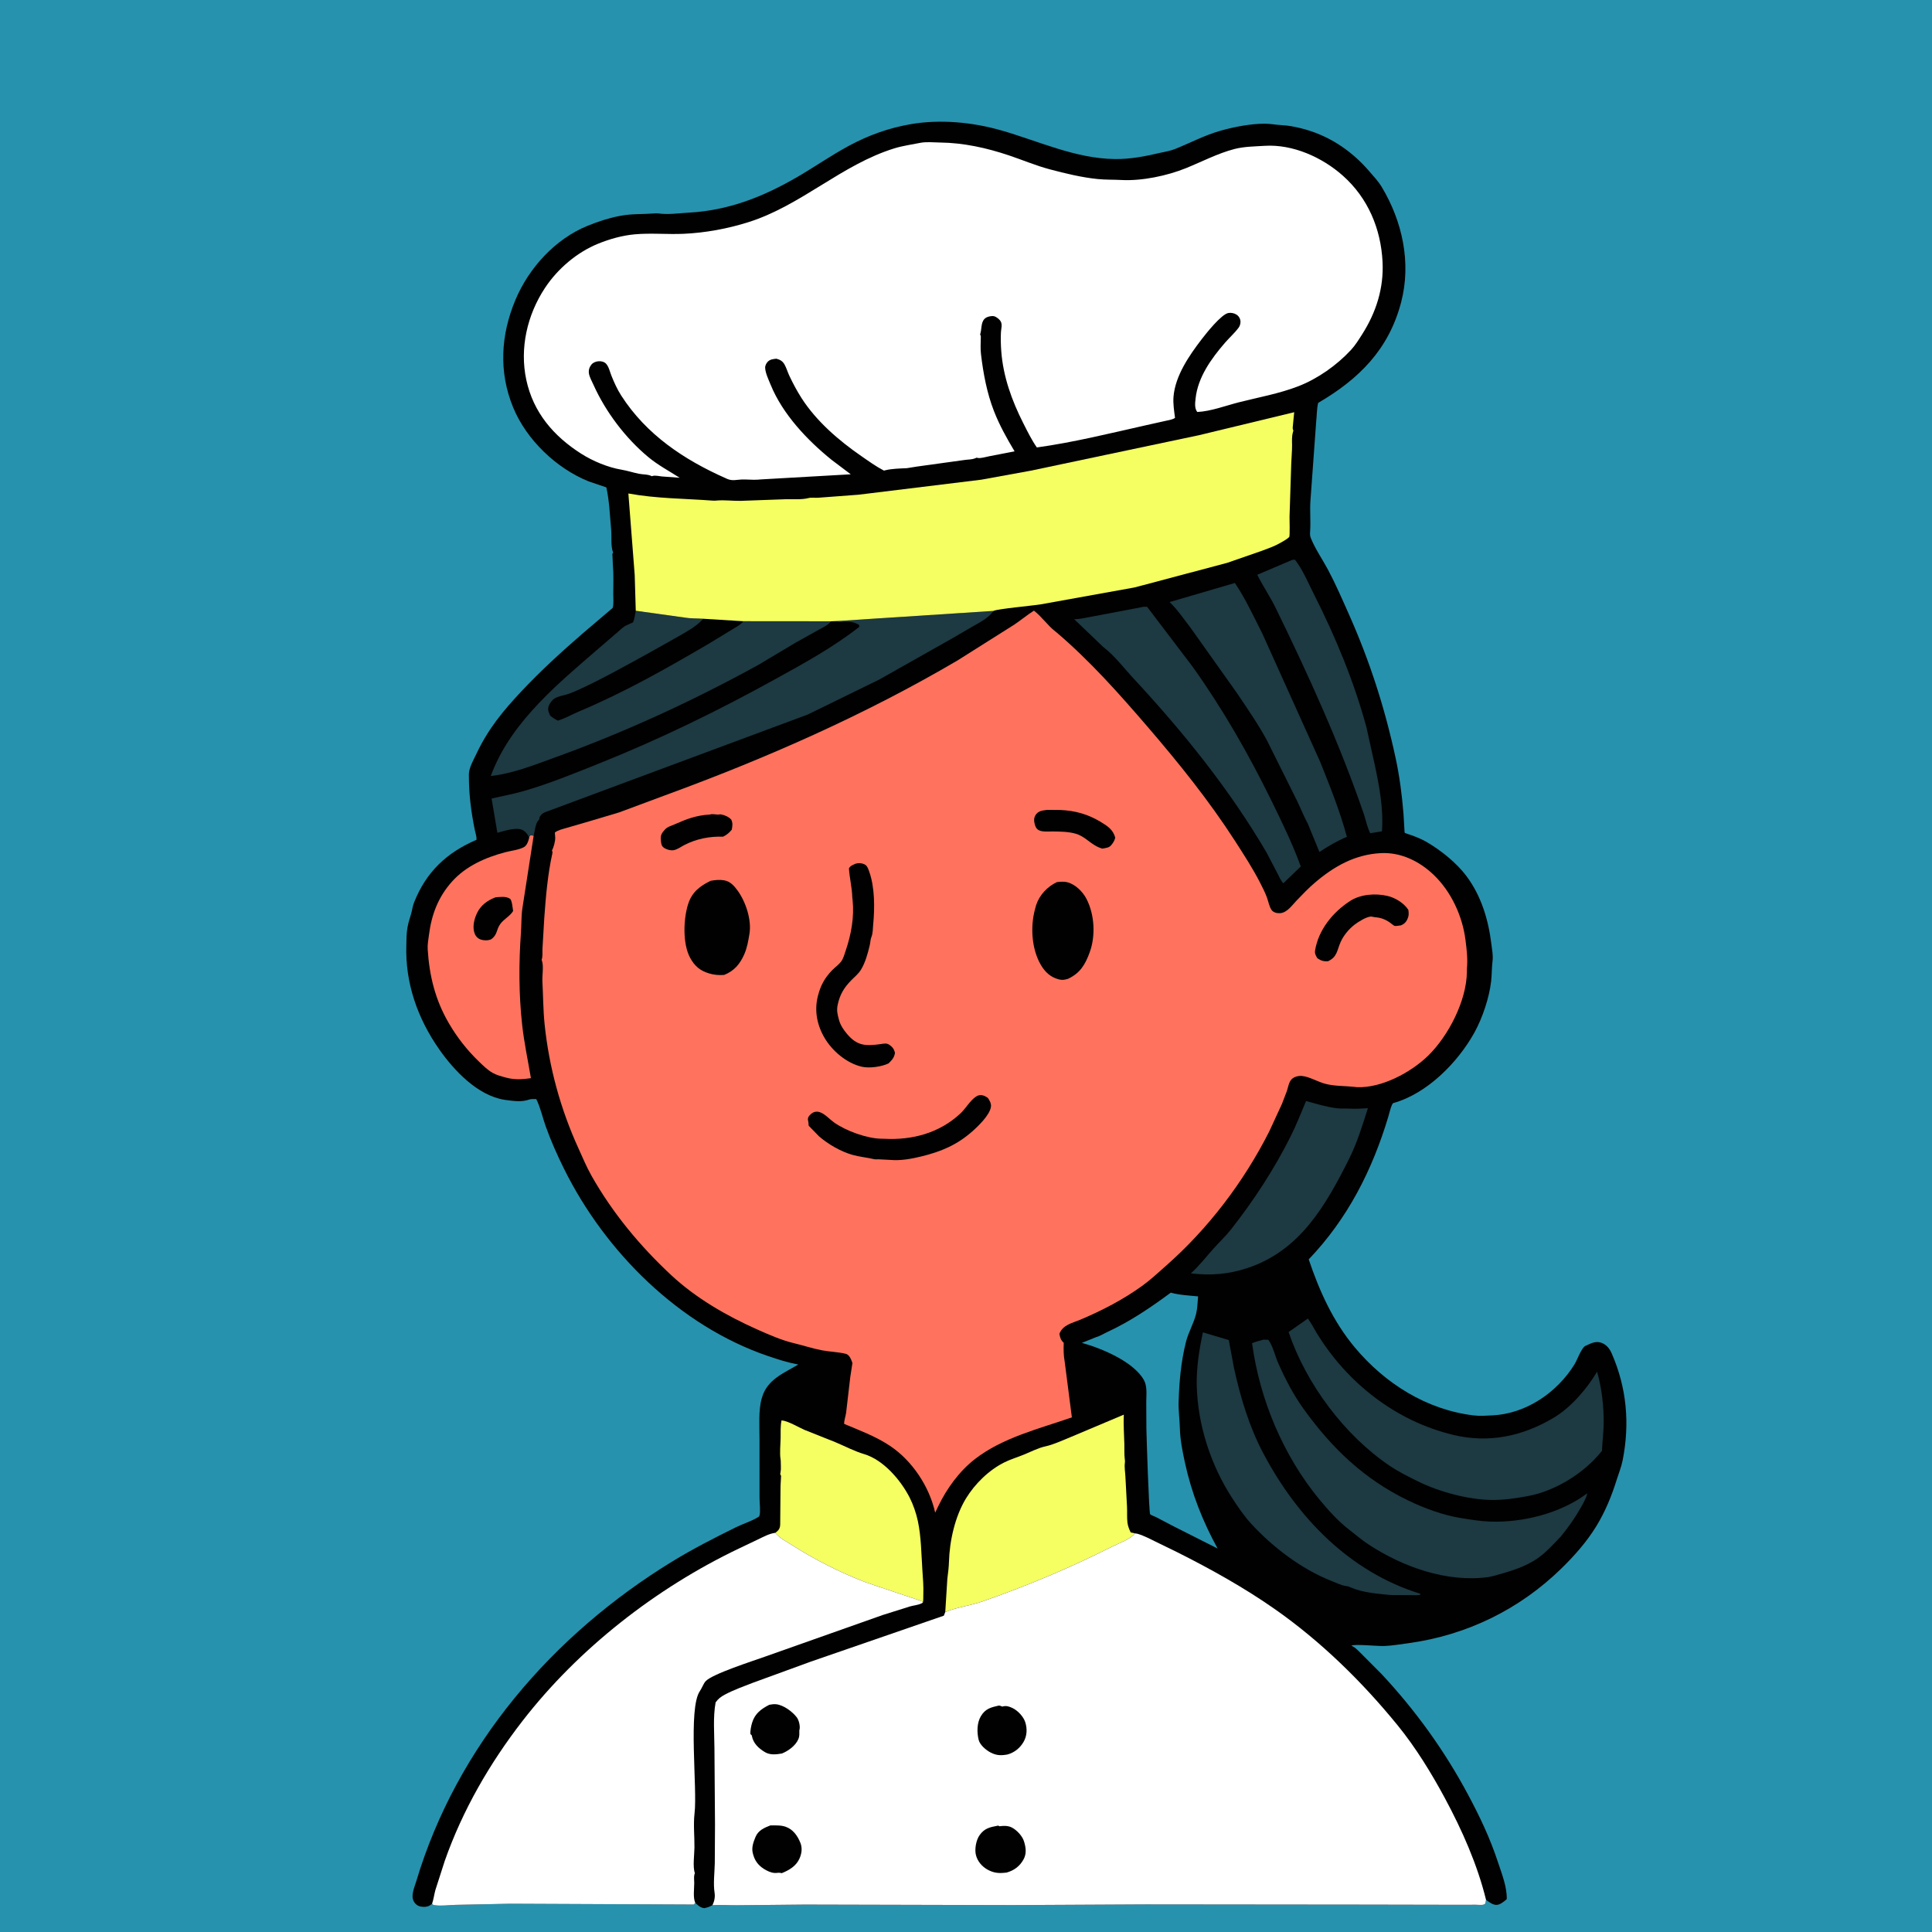 <svg version="1.1" xmlns="http://www.w3.org/2000/svg" style="display: block;" viewBox="0 0 2048 2048" width="1024" height="1024">
<path transform="translate(0,0)" fill="rgb(39,146,173)" d="M -0 -0 L 2048 0 L 2048 2048 L -0 2048 L -0 -0 z"/>
<path transform="translate(0,0)" fill="rgb(1,1,1)" d="M 458.012 2018.06 L 456.734 2019.09 C 453.644 2021.47 449.74 2021.72 446 2021.04 C 442.744 2020.45 440.174 2018.39 438.608 2015.5 C 435.233 2009.27 439.356 2000.6 441.261 1994.23 C 484.256 1850.52 585.897 1732.72 712.906 1655.06 C 734.337 1641.96 757.171 1630.29 779.692 1619.17 C 787.344 1615.39 795.808 1612.84 803.132 1608.55 C 803.832 1608.14 804.809 1607.55 805.062 1606.7 C 806.344 1602.38 805.098 1592.76 805.134 1587.77 L 805.119 1525.42 C 805.107 1512.56 803.86 1494.87 807.419 1482.54 L 807.898 1481 C 813.507 1462.21 830.726 1455.69 846.228 1446.46 C 835.239 1444.42 824.788 1441.11 814.226 1437.51 C 719.974 1405.32 641.477 1327.03 597.791 1238.78 C 590.671 1224.4 583.888 1209.15 578.5 1194.03 C 575.076 1184.43 573.016 1174.33 568.5 1165.1 C 566.16 1165.13 563.092 1164.8 560.891 1165.59 C 553.622 1168.21 545.571 1167.3 538 1166.28 L 534.688 1165.83 C 506.117 1161.19 481.342 1134.85 465.5 1112.22 C 442.676 1079.62 429.454 1042.04 430.732 1002.07 C 430.929 995.904 430.767 989.887 431.852 983.783 L 432.183 982 C 433.2 976.282 435.24 971.446 436.5 965.957 C 437.282 962.552 437.726 959.709 439.04 956.402 C 451.822 924.247 473.472 903.79 505.035 890.268 C 505.527 887.32 503.976 883.039 503.373 880.078 C 499.497 861.074 497.104 842.873 497.054 823.5 L 497.051 820.127 C 497.361 813.36 502.279 804.891 505.152 798.802 C 517.378 772.889 532.99 753.86 552.414 733.157 C 572.918 711.303 594.864 691.25 617.501 671.632 L 649.426 644.462 C 650.751 640.453 650.079 634.327 650.088 630.02 C 650.11 619.72 650.577 608.876 649.653 598.635 L 649.28 589.507 C 649.01 587.111 649.061 587.46 649.963 585.5 C 647.284 580.086 648.482 568.221 647.906 562 C 646.512 546.954 646.03 531.446 642.767 516.66 L 624.069 510.319 C 589.8 496.569 558.13 466.243 544.024 432.042 C 528.421 394.209 530.789 355.073 546.424 317.792 C 560.577 284.043 588.681 253.167 622.991 239.313 C 633.838 234.933 644.61 231.289 656.14 229.073 L 658 228.728 C 669.71 226.476 681.276 227.22 693.042 226.278 C 694.667 226.148 696.075 225.988 697.704 226.22 C 708.418 227.749 719.085 226.015 729.778 225.444 C 772.427 223.166 809.202 208.584 845.734 187.285 C 863.98 176.648 881.327 164.528 899.986 154.5 C 920.842 143.291 942.024 135.683 965.344 131.646 C 996.451 126.26 1030.56 129.476 1060.84 138.083 C 1100.83 149.448 1139.5 168.086 1181.88 168.607 C 1198.05 168.806 1213.87 165.753 1229.5 162.074 C 1234.84 160.818 1240.39 160.052 1245.5 157.997 C 1261.64 151.504 1277.08 143.286 1293.93 138.539 C 1308.22 134.513 1325.68 131.128 1340.5 131.107 C 1346.64 131.099 1352.75 132.392 1358.87 132.681 C 1365.38 132.988 1371.95 134.247 1378.28 135.777 C 1407.51 142.843 1431.96 158.883 1451.48 181.56 C 1456.12 186.951 1461.02 192.096 1464.7 198.228 C 1486.59 234.691 1496.21 278.517 1485.26 320.417 C 1472.22 370.302 1440.76 401.705 1397.33 427.063 C 1395.77 433.156 1395.93 440.735 1395.2 447.096 L 1389.11 531 C 1388.4 541.561 1389.5 552.287 1388.82 562.845 C 1388.66 565.39 1388.44 567.585 1389.4 570.03 C 1393.88 581.502 1401.95 593.038 1407.78 603.983 C 1415.76 618.938 1422.84 635.308 1429.75 650.814 C 1451.89 700.446 1468.03 750.569 1479.44 803.647 C 1483.59 822.898 1486.2 842.992 1487.76 862.596 L 1488.71 878.714 C 1488.75 879.301 1488.86 882.492 1489.02 882.763 C 1489.26 883.152 1495.47 885.077 1496.67 885.518 C 1502.35 887.614 1507.78 889.873 1513 892.961 C 1527.67 901.629 1543.91 914.642 1554.2 928.286 C 1570.2 949.492 1577.79 974.976 1580.96 1001 C 1581.66 1006.77 1582.9 1012.78 1582.17 1018.59 C 1581.27 1025.72 1581.48 1032.89 1580.69 1039.99 C 1578.71 1057.61 1571.44 1079.22 1562.86 1094.69 C 1545.31 1126.32 1512.75 1159.34 1476.97 1169.3 C 1475.09 1169.83 1472.47 1181.06 1471.65 1183.79 C 1454.58 1240.6 1428.5 1291.92 1387.29 1335 C 1398.72 1368.83 1413.19 1400.92 1436.29 1428.5 C 1468.22 1466.62 1512.24 1494.4 1562.09 1500.39 C 1568.73 1501.19 1575.11 1500.69 1581.75 1500.38 C 1617.59 1498.72 1650.52 1476.25 1669.06 1446.24 C 1671.91 1441.62 1676.08 1429.51 1680.29 1426.85 L 1681.76 1426.19 C 1686.75 1423.8 1691.84 1421.35 1697.5 1423.39 C 1703.08 1425.41 1706.29 1429.67 1708.56 1434.87 C 1724.43 1471.24 1727.78 1509.07 1720.08 1548.01 C 1718.71 1554.94 1716.01 1561.45 1713.91 1568.16 C 1708.4 1585.79 1701.76 1602.17 1692.06 1618 C 1681.97 1634.45 1668.94 1649.14 1655.19 1662.59 C 1610.6 1706.19 1554.51 1733.49 1492.74 1741.89 C 1484.37 1743.03 1475.52 1744.53 1467.12 1744.86 C 1461.01 1745.11 1435.44 1742.53 1432.5 1744.48 C 1437.02 1746.38 1440.69 1750.74 1444.17 1754.1 L 1464.39 1774.41 C 1500.51 1813.11 1530.94 1855.27 1555.93 1901.89 C 1568.63 1925.57 1579.56 1948.58 1587.98 1974.21 C 1591.93 1986.24 1597.64 2000.41 1597.21 2013.22 C 1588.18 2021.01 1584.97 2021.27 1575.27 2013.94 L 1574.5 2017.9 C 1573.83 2018.29 1573.25 2018.87 1572.5 2019.07 C 1570.48 2019.59 1566.66 2019.11 1564.44 2019.13 L 1542.04 2019.17 L 1447.4 2018.98 L 1214.5 2018.75 L 1072.83 2019.48 L 853.014 2018.94 L 781.084 2019.65 C 772.564 2019.76 764.054 2018.95 755.552 2019.56 L 755.259 2019.56 C 752.295 2021.26 749.833 2022.05 746.5 2022.76 C 742.146 2022.04 740.221 2020.07 737.05 2017.12 L 735.47 2018.9 L 540.871 2018.04 L 483.097 2019.24 C 476.12 2019.38 467.519 2020.7 460.733 2019.57 C 458.81 2019.25 459.658 2019.59 458.012 2018.06 z"/>
<path transform="translate(0,0)" fill="rgb(29,57,66)" d="M 1369.84 593.5 L 1372.72 593.292 C 1381.16 604.15 1387.07 618.558 1393.27 630.818 C 1415.75 675.232 1435.48 722.855 1448.5 770.989 L 1457.16 810.091 C 1462.1 832.913 1466.73 857.82 1464.92 881.243 L 1452.4 883.235 C 1449.58 877.142 1447.94 870.374 1446.07 863.937 C 1420.33 788.689 1387.07 715.671 1352.18 644.286 C 1346.31 632.277 1338.7 621.263 1332.77 609.287 L 1369.84 593.5 z"/>
<path transform="translate(0,0)" fill="rgb(39,146,173)" d="M 1241.1 1370.26 C 1249.99 1372.82 1260.78 1373.32 1270.02 1374.22 C 1269.49 1380.15 1269.36 1386.73 1267.98 1392.5 C 1265.57 1402.61 1259.77 1412.11 1257.18 1422.44 C 1251.93 1443.37 1250.03 1464.53 1249.39 1486.03 C 1249.11 1495.42 1250.5 1504.95 1250.73 1514.32 C 1251.03 1526.34 1253.52 1538.64 1256.06 1550.37 C 1263.06 1582.71 1274.83 1612.56 1290.72 1641.51 L 1244.28 1618.07 L 1225.1 1608.04 C 1223.75 1607.38 1219.98 1606.05 1219.2 1605.16 C 1217.94 1603.72 1215.37 1523.03 1215.21 1514 L 1215.08 1485.83 C 1215.12 1478.47 1216.3 1469.67 1212.64 1463.02 C 1201.99 1443.73 1168.5 1429.6 1147.94 1423.82 L 1146.77 1423.5 L 1161.57 1417.56 C 1166.14 1416.28 1169.78 1413.82 1174.16 1411.8 C 1198.04 1400.8 1219.99 1385.84 1241.1 1370.26 z"/>
<path transform="translate(0,0)" fill="rgb(29,57,66)" d="M 1384.48 1167.14 C 1395.14 1170.04 1405.79 1173.38 1416.78 1174.76 C 1421.31 1175.33 1425.92 1174.91 1430.47 1175.18 C 1437.04 1175.58 1443.47 1175.15 1450.03 1174.75 C 1444.13 1193.29 1438.63 1211.47 1429.86 1228.95 C 1405.17 1278.12 1377.99 1325.64 1322.64 1344.08 C 1302.28 1350.87 1283.61 1352.3 1262.4 1349.83 C 1271.08 1341.93 1278.42 1332.47 1286.22 1323.72 C 1292.31 1316.9 1299.21 1310.49 1304.85 1303.32 C 1328.97 1272.68 1350.79 1239.29 1368.23 1204.38 C 1374.29 1192.24 1379.23 1179.64 1384.48 1167.14 z"/>
<path transform="translate(0,0)" fill="rgb(29,57,66)" d="M 1309.03 617.979 C 1320.57 635.042 1328.92 653.6 1338.24 671.853 L 1399.53 807.769 C 1409.9 833.744 1420.5 860.029 1427.76 887.063 C 1417.64 891.331 1407.78 897.047 1398.64 903.139 L 1386.4 873.271 C 1382.18 865.492 1378.82 856.996 1374.97 849 L 1343.1 785 C 1333.81 767.74 1322.37 751.365 1311.5 735.077 L 1261.8 665.114 C 1254.42 655.659 1248.58 646.683 1239.86 638.221 L 1309.03 617.979 z"/>
<path transform="translate(0,0)" fill="rgb(29,57,66)" d="M 1275.12 1412.34 L 1302.58 1420.55 L 1308.01 1449.83 C 1314.85 1481.12 1324.18 1512.28 1339.2 1540.68 C 1375.1 1608.55 1430.6 1666.31 1505.5 1689.42 L 1505.67 1690.5 L 1502.25 1690.94 L 1473.95 1690.79 C 1459.99 1689.37 1444.86 1688.36 1431.79 1682.75 C 1430.39 1682.14 1429.26 1681.52 1427.71 1681.37 L 1426.5 1681.27 C 1421.42 1680.36 1415.87 1677.64 1411.02 1675.73 C 1379.57 1663.3 1348.89 1639.89 1326.13 1615.02 C 1318.66 1606.84 1312.16 1597.27 1306.13 1587.98 C 1283.46 1553.04 1269.49 1510.25 1268.61 1468.5 C 1268.21 1449.41 1271.19 1430.95 1275.12 1412.34 z"/>
<path transform="translate(0,0)" fill="rgb(29,57,66)" d="M 1212.2 643.25 L 1215.96 643.205 L 1264.25 706.775 C 1296.49 751.982 1323.6 799.414 1348.01 849.203 C 1359.23 872.075 1370.16 894.54 1378.88 918.516 L 1360.41 936.28 C 1357.57 933.409 1355.86 929.152 1354.01 925.556 L 1342.56 903.626 C 1303.11 836.327 1253.98 775.555 1200.95 718.494 C 1191.52 708.337 1181.55 695.184 1170.64 686.772 C 1169.35 685.78 1168.53 685.091 1167.41 683.849 L 1138.72 656.411 C 1145.9 656.266 1151.41 654.62 1158.32 653.478 L 1212.2 643.25 z"/>
<path transform="translate(0,0)" fill="rgb(245,255,97)" d="M 821.805 1624.88 L 823.343 1623.72 C 825.856 1621.69 826.921 1619.52 827.044 1616.28 L 827.398 1575.12 L 827.976 1564.5 C 827.001 1562.52 826.92 1563.05 827.408 1560.69 C 828.159 1557.04 827.546 1551.96 827.601 1548.16 L 827.367 1546.52 C 826.436 1539.65 827.366 1531.36 827.494 1524.31 C 827.613 1517.74 827.168 1512.26 828.452 1505.67 C 835.267 1506.13 846.331 1512.96 852.957 1515.8 L 885.403 1528.72 C 895.309 1532.89 905.763 1538.38 916.014 1541.42 C 936.468 1547.51 954.745 1568.91 964.168 1587.3 C 967.997 1594.77 971.097 1603.78 972.884 1612 C 976.542 1628.82 976.64 1647.57 977.789 1664.71 C 978.371 1673.39 979.129 1681.87 978.757 1690.57 C 978.648 1693.13 978.922 1696.53 978.208 1698.96 C 977.888 1698.45 977.673 1697.86 977.248 1697.44 C 976.714 1696.91 922.771 1679.25 917 1677.03 C 890.19 1666.74 864.085 1653.46 839.843 1638.07 C 833.677 1634.16 826.473 1630.57 821.805 1624.88 z"/>
<path transform="translate(0,0)" fill="rgb(255,115,94)" d="M 560.935 888.16 C 561.045 886.433 561.403 886.466 562.5 885.223 L 565.696 885.904 L 553.707 963.091 C 552.51 971.383 552.838 980.115 552.233 988.478 C 549.881 1021.02 549.917 1054.02 553.516 1086.5 C 555.594 1105.26 559.667 1124.25 562.795 1142.9 C 553.619 1144.31 545.042 1144.72 536 1142.2 C 531.341 1140.9 526.483 1139.7 522.246 1137.3 C 516.734 1134.18 512.031 1129.47 507.509 1125.1 C 494.973 1113 484.573 1099.69 475.788 1084.64 C 461.355 1059.9 455.088 1034.27 453.369 1006.1 C 453.077 1001.31 454.092 995.989 454.691 991.229 C 457.419 969.575 464.49 950.836 479.218 934.438 C 493.934 918.052 514.524 908.991 535.563 903.41 C 541.665 901.792 549.608 901.032 555.11 898.153 C 558.696 896.277 560.031 891.759 560.935 888.16 z"/>
<path transform="translate(0,0)" fill="rgb(1,1,1)" d="M 525.152 951.233 C 530.073 950.806 536.242 949.839 540.594 952.704 C 542.787 954.147 543.483 963.042 543.929 965.736 C 540.416 971.423 534.096 974.223 530.27 979.553 C 525.933 985.595 527.443 991.082 520.5 995.774 C 517.175 997.156 513.01 997.092 509.583 995.965 C 506.926 995.091 504.658 993.012 503.515 990.458 C 500.366 983.423 502.474 974.687 505.597 968.052 C 509.618 959.508 516.639 954.546 525.152 951.233 z"/>
<path transform="translate(0,0)" fill="rgb(29,57,66)" d="M 1339.3 1420.09 L 1344.5 1420.25 C 1349.51 1427.12 1351.34 1436.72 1354.77 1444.52 C 1362.01 1461.01 1370.99 1478.32 1381.5 1492.99 C 1411.37 1534.73 1445.75 1567.81 1492.28 1590.35 C 1510 1598.93 1529.82 1606.24 1549.34 1609.33 C 1559.28 1610.9 1569.67 1612.63 1579.71 1612.97 C 1614.25 1614.13 1653.65 1604.28 1681.69 1583.61 L 1682.58 1582.94 C 1681.54 1587.98 1678.38 1593.38 1675.88 1597.85 C 1669.84 1608.63 1662.57 1618.92 1654.76 1628.49 C 1647.26 1636.37 1639.26 1645.29 1630.39 1651.57 C 1616.56 1661.35 1600.19 1665.81 1584.11 1670.35 L 1577.5 1671.83 C 1533.55 1677.61 1487.57 1661.21 1451.01 1637.4 C 1443.7 1632.63 1437.26 1626.98 1430.36 1621.7 C 1418.69 1612.76 1407.74 1600.57 1398.43 1589.26 C 1360.19 1542.8 1335.28 1483.36 1327.25 1423.84 C 1331.07 1422.19 1335.3 1421.25 1339.3 1420.09 z"/>
<path transform="translate(0,0)" fill="rgb(29,57,66)" d="M 1386.39 1397.72 C 1389.81 1402.28 1392.54 1407.75 1395.52 1412.65 C 1427.94 1465.97 1479.63 1506.44 1540.55 1521.06 C 1578.36 1530.13 1614.03 1522.47 1647 1502.86 C 1665.18 1492.05 1682.28 1472.12 1692.98 1454.09 C 1697.91 1471.1 1700.19 1491.09 1699.98 1508.79 C 1699.87 1518.51 1698.53 1528.2 1698.15 1537.92 C 1679.88 1561.24 1648.82 1580.55 1619.58 1585.92 C 1606.97 1588.23 1594.22 1590.17 1581.37 1590.03 C 1556.54 1589.76 1525.75 1581.48 1503.28 1570.42 C 1493.3 1565.5 1482.58 1560.18 1473.35 1553.96 C 1425.15 1521.46 1384.56 1466.93 1365.96 1412.03 L 1386.39 1397.72 z"/>
<path transform="translate(0,0)" fill="rgb(29,57,66)" d="M 887.234 658.349 L 1053.28 647.567 C 1047.42 655.509 1038.65 659.697 1030.33 664.5 L 1009 676.932 L 932.164 720.29 L 856.353 757.394 L 578.735 860.631 L 577.495 861.098 C 574.598 862.256 573.415 863.907 571.801 866.5 C 571.744 868.662 572.127 868.184 570.549 869.84 C 567.588 872.948 566.809 881.69 565.696 885.904 L 562.5 885.223 C 561.403 886.466 561.045 886.433 560.935 888.16 C 560.128 885.17 556.758 881.177 553.915 879.844 C 546.803 876.511 534.575 880.921 527.231 882.787 L 521.103 846.506 C 532.458 843.809 543.995 841.791 555.213 838.534 C 582.369 830.648 608.43 819.989 634.636 809.497 C 698.945 783.752 760.53 753.755 821.169 720.276 C 852.065 703.219 883.028 686.353 910.871 664.5 L 910.642 662.5 C 905.259 659.082 900.991 659.011 894.667 659.114 C 892.997 659.141 890.524 659.593 889 659.192 L 887.234 658.349 z"/>
<path transform="translate(0,0)" fill="rgb(29,57,66)" d="M 673.942 647.413 L 725.692 654.64 C 731.873 655.736 739.04 655.419 745.406 655.895 L 787.913 658.492 L 881.107 658.575 C 877.36 662.921 872.731 664.871 867.866 667.611 L 843.286 681.305 L 803.984 704.751 C 734.564 742.994 661.771 776.432 587.235 803.336 C 565.184 811.296 543.705 819.961 520.233 822.622 L 522.328 817.229 C 543.992 763.47 592.629 723.705 635.385 686.701 L 654.964 669.853 C 658.185 667.069 660.812 664.187 664.845 662.512 L 671.046 659.726 C 672.67 655.997 673.103 651.41 673.942 647.413 z"/>
<path transform="translate(0,0)" fill="rgb(1,1,1)" d="M 745.406 655.895 L 787.913 658.492 C 785.204 662.41 780.076 664.786 776.06 667.314 L 751.491 682.283 C 706.717 708.485 662.047 733.875 614.146 754.009 C 606.474 757.233 599.372 761.408 591.381 763.894 C 588.305 762.439 585.946 760.837 583.302 758.703 C 582.099 756.263 580.912 753.813 581.085 751 C 581.314 747.261 584.813 742.341 587.92 740.38 C 591.579 738.071 596.873 737.351 601 736.066 C 606.01 734.505 610.923 732.272 615.684 730.075 C 639.589 719.044 662.046 706.316 685.091 693.723 L 720.759 673.699 C 729.361 668.636 738.005 664.14 744.78 656.607 L 745.406 655.895 z"/>
<path transform="translate(0,0)" fill="rgb(245,255,97)" d="M 1002.02 1708.84 L 1004.23 1673.5 C 1004.96 1668.02 1005.78 1661.29 1005.93 1655.87 C 1006.53 1633.55 1012.32 1607.48 1024.03 1588.32 C 1033.57 1572.71 1048.53 1558.08 1065.12 1549.95 C 1071.52 1546.81 1078.83 1544.64 1085.46 1541.91 C 1092.3 1539.09 1100.76 1534.82 1107.91 1533.28 C 1117.1 1531.3 1126.4 1526.73 1135.14 1523.27 L 1191.27 1499.59 C 1190.82 1510.16 1191.55 1520.48 1191.87 1531 C 1192.03 1536.24 1191.64 1541.45 1192.3 1546.67 C 1192.5 1548.21 1192.65 1549.14 1192.42 1550.7 C 1191.74 1555.36 1192.8 1560.74 1193 1565.5 L 1194.67 1597 C 1194.98 1602.68 1194.47 1608.54 1195.17 1614.18 C 1195.61 1617.78 1197.03 1621.19 1198.58 1624.43 L 1203.14 1625.43 C 1197.43 1632.15 1186.51 1635.66 1178.71 1639.59 C 1134.43 1661.92 1088.42 1681.24 1041.58 1697.55 C 1028.79 1702 1014.25 1703.74 1002.02 1708.84 z"/>
<path transform="translate(0,0)" fill="rgb(255,255,255)" d="M 458.012 2018.06 C 459.626 2013.44 460.212 2008.32 461.509 2003.57 L 471.47 1972.59 C 490.338 1918.9 519.029 1869.27 553.806 1824.36 C 613.283 1747.56 695.289 1683.57 782.854 1641.7 L 804.102 1631.57 C 809.768 1628.86 815.505 1625.68 821.805 1624.88 C 826.473 1630.57 833.677 1634.16 839.843 1638.07 C 864.085 1653.46 890.19 1666.74 917 1677.03 C 922.771 1679.25 976.714 1696.91 977.248 1697.44 C 977.673 1697.86 977.888 1698.45 978.208 1698.96 L 976.698 1699.72 C 973.075 1701.48 968.397 1701.79 964.461 1702.93 L 935.718 1711.98 L 810.65 1756.21 C 798.617 1760.58 754.431 1774.61 747.843 1782.33 C 745.613 1784.94 743.994 1789.58 741.919 1792.59 C 729.169 1811.07 739.417 1895.31 736.243 1922.27 C 734.871 1933.92 736.271 1946.65 736.147 1958.4 C 736.07 1965.69 734.163 1979.18 736.6 1985.61 L 736.171 1986.74 C 735.359 1989.56 735.917 1993.05 735.917 1996 C 735.918 2002.15 734.482 2011.75 737.05 2017.12 L 735.47 2018.9 L 540.871 2018.04 L 483.097 2019.24 C 476.12 2019.38 467.519 2020.7 460.733 2019.57 C 458.81 2019.25 459.658 2019.59 458.012 2018.06 z"/>
<path transform="translate(0,0)" fill="rgb(245,255,97)" d="M 673.942 647.413 L 672.818 609.5 L 666.098 523.109 C 696.173 528.601 725.358 528.416 755.656 530.698 C 757.288 530.821 758.625 530.687 760.236 530.558 C 768.303 529.908 776.688 531.049 784.836 530.938 L 832.924 529.203 C 840.517 529.005 849.813 529.859 857.075 527.966 C 860.136 527.168 864.071 527.885 867.357 527.622 L 910.019 524.418 L 1040.18 508.5 L 1092.76 498.927 L 1271.06 461.314 L 1371.91 436.957 L 1370.42 452.157 C 1370.22 454.035 1370.3 454.804 1371.04 456.5 L 1370.58 458.062 C 1369.22 463.078 1369.61 467.034 1369.64 472 C 1369.68 478.395 1368.96 485.169 1368.77 491.616 L 1366.96 547.716 C 1366.93 549.937 1367.47 568.177 1366.66 569.138 C 1364.76 571.416 1358.99 574.483 1356.31 576.007 C 1350.43 579.345 1343.57 581.593 1337.25 584.009 L 1300.82 596.656 L 1202.73 622.708 L 1103.19 640.639 C 1096.03 641.894 1056.19 645.558 1053.28 647.567 L 887.234 658.349 L 881.107 658.575 L 787.913 658.492 L 745.406 655.895 C 739.04 655.419 731.873 655.736 725.692 654.64 L 673.942 647.413 z"/>
<path transform="translate(0,0)" fill="rgb(255,255,255)" d="M 976.395 151.256 C 982.598 150.208 990.115 151.008 996.452 151.08 C 1021.46 151.366 1046.03 156.814 1069.63 164.757 C 1084.07 169.617 1098.1 175.582 1112.84 179.497 C 1129.34 183.88 1146.54 188.068 1163.56 189.795 C 1172.03 190.655 1180.44 190.362 1188.9 190.808 C 1210.59 191.949 1237.2 186.353 1257.32 178.196 C 1274.1 171.387 1291.01 162.514 1308.56 157.967 C 1318.84 155.303 1329.94 155.253 1340.48 154.585 C 1370.36 152.689 1401.58 166.724 1423.55 186.287 C 1450.13 209.956 1463.79 242.445 1465.56 277.561 C 1466.97 305.488 1458.75 331.206 1443.86 354.515 C 1440.26 360.144 1436.63 366.061 1432.07 370.975 C 1417.01 387.212 1396.8 401.521 1376.12 409.5 C 1355.87 417.312 1334.33 421.112 1313.36 426.43 C 1299.56 429.93 1283.31 436.121 1269.16 436.713 C 1266.08 432.79 1266.86 427.196 1267.36 422.5 C 1269.75 399.893 1283.98 380.207 1298.4 363.5 C 1303.08 358.074 1308.81 353.025 1313.04 347.284 C 1314.32 345.549 1315.01 343.148 1314.97 341 C 1314.92 338.089 1313.32 335.203 1310.9 333.598 C 1308.44 331.968 1305.1 331.301 1302.21 331.766 C 1294.73 332.969 1278.43 353.599 1273.83 359.597 C 1260.69 376.721 1245.77 398.305 1243.97 420.525 C 1243.37 427.967 1244.61 435.562 1245.57 442.925 C 1243.36 444.671 1239.66 445.159 1236.9 445.83 L 1214.38 450.858 C 1176.24 459.425 1137.86 468.971 1099.11 474.313 C 1093.45 466.175 1089.19 457.43 1084.72 448.613 C 1072.52 424.519 1063.35 399.125 1061.36 372 C 1060.9 365.67 1060.68 358.346 1061.05 352 C 1061.25 348.475 1062.64 344.383 1060.94 341 C 1059.74 338.618 1056.3 335.795 1053.61 335.193 C 1051.35 334.689 1047.4 335.49 1045.43 336.647 C 1039.67 340.024 1040.84 347.41 1039.4 353 L 1039 354.5 C 1039.83 356.633 1039.74 355.769 1039.69 357.931 C 1039.55 363.613 1039.22 369.858 1039.89 375.5 C 1042.31 395.862 1046.15 416.561 1053.64 435.775 C 1059.51 450.862 1067.23 464.593 1075.5 478.45 L 1048.71 483.628 C 1045.25 484.251 1039.85 486.066 1036.44 485.436 C 1034.7 485.116 1036.23 484.774 1033.81 485.752 C 1029.85 487.351 1026.17 486.978 1022.04 487.651 L 972.25 494.54 L 961.255 496.29 C 954.053 496.625 945.692 496.776 938.699 498.444 L 937.034 498.866 C 928.537 494.457 920.776 488.828 912.916 483.392 C 889.282 467.047 865.547 446.668 849.837 422.261 C 844.989 414.729 840.482 406.286 836.677 398.188 C 834.9 394.407 833.688 390.087 831.686 386.48 C 829.648 382.808 826.918 381.258 823 380.235 C 819.792 380.616 816.685 380.814 814.201 383.1 C 812.407 384.752 810.962 387.523 811.09 390 C 811.377 395.588 814.869 402.855 816.976 408 C 829.754 439.194 855.701 466.581 881.575 487.49 L 901.835 502.775 L 807 508.173 C 804.134 508.491 801.681 508.58 798.794 508.571 C 794.559 508.557 790.22 508.111 786 508.301 C 780.555 508.547 776.359 509.962 771.035 507.734 L 769.5 507.043 C 725.131 487.392 685.114 460.76 658.453 419.189 C 654.277 412.678 650.981 405.36 648.112 398.185 C 646.472 394.083 645.474 388.912 642.5 385.596 C 640.621 383.5 637.201 382.689 634.5 382.923 C 631.704 383.165 628.742 384.242 626.941 386.464 C 624.757 389.161 623.768 392.358 624.274 395.81 C 624.835 399.631 627.568 404.473 629.154 408 C 642.034 436.647 663.137 464.56 687.381 484.648 C 697.594 493.11 709.317 499.303 720.439 506.436 L 701.586 505.055 C 698.598 504.778 694.88 503.767 691.969 504.473 L 691 504.807 C 686.817 502.614 681.787 503.127 677.19 502.198 C 671.057 500.959 665.037 498.934 658.872 497.9 C 644.392 495.471 628.367 488.769 616.04 480.916 C 586.838 462.313 565.298 437.23 557.893 402.643 C 550.72 369.14 558.818 333.894 577.585 305.386 C 590.979 285.041 611.464 267.481 634.12 258.301 C 646.399 253.326 659.776 249.561 672.995 248.382 C 689.984 246.866 707.351 248.588 724.407 247.857 C 747.419 246.872 771.438 242.431 793.404 235.482 C 849.572 217.711 892.063 174.584 948 157.278 C 957.029 154.485 967.09 153.147 976.395 151.256 z"/>
<path transform="translate(0,0)" fill="rgb(255,255,255)" d="M 1203.14 1625.43 C 1207.78 1625.9 1212.29 1628.25 1216.53 1630.08 L 1248 1645.46 C 1283.27 1663.14 1319.14 1683.14 1351.45 1705.78 C 1400.34 1740.04 1443.98 1782.76 1481.59 1828.96 C 1500.7 1852.44 1517.26 1879.4 1531.57 1905.99 C 1549.9 1940.07 1565.99 1976.23 1575.27 2013.94 L 1574.5 2017.9 C 1573.83 2018.29 1573.25 2018.87 1572.5 2019.07 C 1570.48 2019.59 1566.66 2019.11 1564.44 2019.13 L 1542.04 2019.17 L 1447.4 2018.98 L 1214.5 2018.75 L 1072.83 2019.48 L 853.014 2018.94 L 781.084 2019.65 C 772.564 2019.76 764.054 2018.95 755.552 2019.56 L 755.259 2019.56 C 757.299 2015.28 758.207 2010.94 757.461 2006.2 C 755.971 1996.75 757.504 1984.74 757.703 1975 L 757.934 1934 L 757.34 1853.42 C 757.234 1837.46 755.724 1820.32 758.576 1804.63 C 761.488 1800.57 764.141 1798.63 768.547 1796.28 C 777.95 1791.27 787.956 1787.77 797.853 1783.89 L 859.662 1761.33 L 1000.5 1712.69 L 1002.02 1708.84 C 1014.25 1703.74 1028.79 1702 1041.58 1697.55 C 1088.42 1681.24 1134.43 1661.92 1178.71 1639.59 C 1186.51 1635.66 1197.43 1632.15 1203.14 1625.43 z"/>
<path transform="translate(0,0)" fill="rgb(1,1,1)" d="M 816.675 1934.99 C 821.845 1935.01 827.91 1934.69 832.841 1936.45 C 840.731 1939.25 845.424 1945.99 848.441 1953.48 C 850.662 1958.99 849.858 1964.87 847.472 1970.19 C 843.882 1978.19 836.454 1982.52 828.732 1985.63 C 827.271 1985.33 825.992 1985.06 824.494 1985.27 C 819.98 1985.93 816.233 1984.67 812.23 1982.55 C 805.425 1978.93 800.781 1973.99 798.602 1966.61 L 798.149 1965 C 796.368 1958.98 798.488 1952.98 800.84 1947.32 C 803.799 1940.2 809.985 1937.6 816.675 1934.99 z"/>
<path transform="translate(0,0)" fill="rgb(1,1,1)" d="M 1057.51 1935.34 L 1057.89 1935.17 L 1059.5 1935.91 C 1063.97 1935.33 1068.58 1935.15 1072.7 1937.3 C 1077.86 1940.01 1083.64 1946.15 1085.41 1951.71 C 1087.54 1958.38 1088.41 1964.92 1084.96 1971.11 C 1080.86 1978.49 1074.98 1982.71 1067.04 1985.01 L 1064.8 1985.22 C 1058.24 1985.93 1052.96 1985.21 1047.05 1982 C 1040.94 1978.67 1036.07 1972.98 1034.46 1966.12 C 1033.03 1960.03 1034.72 1950.54 1038.39 1945.37 C 1043.62 1937.99 1049.21 1936.93 1057.51 1935.34 z"/>
<path transform="translate(0,0)" fill="rgb(1,1,1)" d="M 815.45 1807.15 C 817.87 1806.68 820.46 1806.3 822.928 1806.59 C 830.727 1807.53 839.795 1814.26 844.5 1820.29 C 846.798 1823.23 848.24 1829.19 847.646 1832.78 L 847.324 1834.19 C 847.186 1837.91 847.808 1839.98 846.236 1843.67 C 843.3 1850.56 835.602 1856.07 828.866 1858.8 C 822.715 1859.84 816.224 1860.63 810.609 1857.19 C 804.145 1853.22 798.665 1848.16 797.082 1840.52 L 796.889 1839.5 L 795.5 1838.21 C 795.139 1834.76 796.255 1829.45 797.29 1826.08 C 800.28 1816.35 806.87 1811.6 815.45 1807.15 z"/>
<path transform="translate(0,0)" fill="rgb(1,1,1)" d="M 1058.62 1808 C 1060.11 1808.04 1059.39 1807.92 1061.13 1808.54 L 1062.5 1809.04 C 1066.41 1807.79 1069.68 1808.86 1073.26 1810.58 C 1078.97 1813.31 1085.01 1819.72 1086.9 1825.84 C 1089.05 1832.81 1088.68 1840.26 1084.96 1846.6 C 1081.13 1853.14 1075.28 1857.78 1068.01 1859.82 C 1061.16 1861.07 1056.28 1860.99 1049.94 1857.66 C 1045.12 1855.14 1038.7 1849.7 1037.38 1844.19 C 1035.46 1836.2 1035.52 1826.18 1039.9 1819 C 1044.58 1811.34 1050.3 1809.87 1058.62 1808 z"/>
<path transform="translate(0,0)" fill="rgb(255,115,94)" d="M 656.354 861.168 L 705 843.068 C 811.981 803.922 917.07 757.736 1015.38 699.885 L 1075.18 662.129 C 1082.28 657.373 1088.77 651.917 1096.01 647.316 C 1104.37 653.721 1110.27 662.756 1118.62 669.302 L 1119.7 670.137 C 1155.13 700.252 1186.37 735.389 1216.62 770.576 C 1249.87 809.244 1281.67 848.791 1309.33 891.699 C 1318.59 906.069 1328.14 920.788 1335.92 936.032 C 1338.4 940.894 1340.94 945.893 1342.87 951 C 1344.42 955.08 1345.49 961.461 1348.11 964.872 C 1350.09 967.451 1354.04 968.244 1357.08 968.003 C 1364.42 967.422 1369.67 959.623 1374.48 954.586 C 1380.58 948.207 1387.06 941.462 1393.77 935.736 C 1414.18 918.303 1436.37 905.796 1463.61 904.357 C 1484.97 903.228 1504.63 912.909 1519.77 927.391 C 1538.4 945.216 1550.28 971.128 1553.5 996.544 C 1554.8 1006.82 1555.99 1016.61 1554.98 1027 L 1554.95 1030.09 C 1554.76 1060.48 1535.48 1097.98 1513.95 1119 C 1495.71 1136.8 1464.73 1153.46 1438.4 1152.47 L 1435.5 1152.11 C 1425.2 1150.99 1415.37 1151.52 1405.14 1148.95 C 1397.09 1146.92 1388.18 1141.38 1380.35 1140.59 C 1376.58 1140.21 1371.81 1141.27 1369.1 1144.12 C 1366.2 1147.16 1365.43 1152.58 1364.15 1156.5 L 1358.88 1170.28 L 1345.33 1199.63 C 1318.38 1252.86 1280.72 1302.45 1235.91 1341.85 C 1227.88 1348.92 1219.9 1356.44 1211.24 1362.72 C 1190.73 1377.6 1168.43 1389.1 1145.16 1398.95 C 1136.5 1402.62 1126.72 1404.24 1123.01 1413.9 L 1123.23 1415.06 C 1124 1418.89 1124.79 1420.81 1127.61 1423.5 C 1127.31 1430.16 1127.4 1437.11 1128.65 1443.68 L 1136.23 1502.49 C 1101.57 1514.53 1062.8 1523.88 1033.37 1546.75 C 1016.91 1559.54 1003.72 1577.78 994.729 1596.36 L 991.335 1603.45 C 985.162 1575.87 967.088 1548.4 943.296 1532.58 C 928.123 1522.49 911.47 1516.41 894.827 1509.37 C 894.798 1505.43 896.413 1501.36 896.942 1497.43 L 901.295 1460 L 903.624 1444.84 C 902.902 1442.83 902.176 1440.81 901.072 1438.97 C 899.965 1437.13 898.653 1435.63 896.5 1435.09 C 888.413 1433.06 879.433 1432.97 871.174 1431.36 C 861.193 1429.41 851.599 1426.23 841.744 1423.88 C 828.55 1420.73 815.034 1414.8 802.665 1409.28 C 770.17 1394.79 737.761 1376.16 711.598 1351.77 C 678.422 1320.85 649.524 1286.04 627.119 1246.52 C 621.854 1237.24 617.696 1227.2 613.269 1217.49 C 594.265 1175.85 582.095 1131.62 577.334 1086 C 575.752 1070.84 575.808 1055.7 574.973 1040.5 C 574.624 1034.16 576.408 1024.68 574.638 1018.91 L 574.162 1017.5 C 575.492 1013.91 574.849 1009.43 575.054 1005.6 L 576.965 973 C 578.563 950.732 580.645 926.4 585.532 904.608 C 585.864 903.126 585.584 902.894 585.109 901.5 C 587.019 898.069 588.643 891.86 588.561 887.992 L 588.172 882.5 C 591.836 879.757 596.147 878.984 600.452 877.668 L 624.483 870.668 L 656.354 861.168 z"/>
<path transform="translate(0,0)" fill="rgb(1,1,1)" d="M 752.739 863.431 C 754.379 862.456 759.731 863.618 761.834 863.5 C 762.94 863.438 762.807 863.084 763.994 863.268 C 768.029 863.89 772.533 865.848 775.226 868.886 C 776.931 872.856 776.46 875.314 775.72 879.5 C 772.852 882.925 770.505 884.932 766.5 886.93 C 752.49 886.421 738.186 889.174 725.665 895.671 L 724.598 896.238 C 721.441 898.023 717.446 900.702 713.855 901.276 C 710.547 901.805 705.507 900.234 703 898.05 C 700.721 896.065 700.751 892.476 700.475 889.639 C 700.042 885.186 701.782 882.746 704.818 879.394 C 707.654 876.262 711.302 875.533 715 873.894 C 728.171 868.055 738.083 864.252 752.739 863.431 z"/>
<path transform="translate(0,0)" fill="rgb(1,1,1)" d="M 1110.04 858.494 L 1124 858.617 C 1139.42 859.233 1153.21 863.083 1166.41 871.024 C 1173.67 875.395 1180.02 879.324 1182.17 888 C 1181.68 890.264 1180.81 891.912 1179.54 893.823 C 1177.1 897.488 1175.47 898.343 1171.19 899.121 L 1168.39 899.568 L 1166.71 898.982 C 1156.34 895.558 1150.76 886.662 1139.95 883.667 C 1132.42 881.583 1124 881.492 1116.23 881.396 C 1111.83 881.342 1104.81 882.129 1101 879.963 C 1098.43 878.5 1097.57 876.196 1096.82 873.5 C 1095.92 870.248 1095.85 867.044 1097.68 864.095 C 1099.43 861.287 1102.01 859.789 1105.2 859.186 L 1110.04 858.494 z"/>
<path transform="translate(0,0)" fill="rgb(1,1,1)" d="M 1407.78 1018.95 C 1402.99 1019.25 1400.48 1018.45 1396.5 1015.8 C 1394.81 1013.09 1393.49 1010.84 1394.04 1007.5 C 1397.59 985.591 1413.05 966.757 1431.22 955.039 C 1442.39 947.834 1458.19 946.755 1470.89 949.74 C 1479.04 951.654 1488.38 957.367 1492.9 964.5 C 1493.28 967.102 1493.53 969.476 1492.78 972.045 C 1491.81 975.367 1489.85 978.511 1486.72 980.128 L 1485.02 980.938 C 1483.29 981.084 1479.94 981.844 1478.36 981.5 C 1477.39 981.286 1474.46 978.698 1473.5 978.048 C 1468.06 974.346 1463.76 972.76 1457.26 972.259 C 1456.05 972.166 1454.31 971.532 1453.19 971.59 C 1448.27 971.847 1440.03 977.068 1436.12 980.026 C 1430 984.658 1424.33 991.446 1421.16 998.5 C 1417.24 1007.24 1417.7 1014.36 1407.78 1018.95 z"/>
<path transform="translate(0,0)" fill="rgb(1,1,1)" d="M 1036.2 1161.5 L 1038.1 1161 C 1041.53 1160.34 1044.45 1162 1047.18 1163.81 C 1049.1 1166.62 1051.03 1169.97 1050.41 1173.55 C 1048.91 1182.23 1037.07 1193.7 1030.73 1199.28 C 1014.39 1213.7 997.685 1220.72 976.758 1225.85 C 966.488 1228.37 954.852 1230.52 944.258 1229.58 L 931 1228.9 C 929.29 1228.92 927.926 1229.12 926.257 1228.72 C 918.798 1226.94 911.124 1226.33 903.709 1224.22 C 891.055 1220.62 878.164 1213.08 868.232 1204.6 L 857.217 1193.29 L 856.981 1190 L 856.393 1186.79 C 856.34 1184.17 857.509 1182.99 859.264 1181.26 C 861.97 1178.6 865.477 1177.73 869.101 1178.97 C 874.596 1180.86 879.25 1186.31 883.953 1189.7 C 896.448 1198.72 919.145 1206.95 934.452 1207.09 L 937.188 1207.15 C 967.233 1208.76 995.949 1201.04 1018.22 1180.2 C 1023.72 1175.05 1028.4 1166.53 1034.47 1162.56 L 1036.2 1161.5 z"/>
<path transform="translate(0,0)" fill="rgb(1,1,1)" d="M 1120.33 935.092 C 1123.73 934.626 1128.24 934.338 1131.56 935.242 C 1140.07 937.552 1147.76 945.191 1151.71 952.832 C 1160.28 969.38 1161.55 991.885 1155.17 1009.38 C 1150.33 1022.64 1145.05 1031.52 1132.05 1037.64 L 1131.63 1037.73 C 1128.08 1038.76 1125.89 1039.11 1122.2 1038.14 C 1113.54 1035.85 1107.75 1030.39 1103.31 1022.77 C 1093.61 1006.14 1092.13 982.787 1096.96 964.5 L 1098.4 959.228 C 1102.08 948.478 1110.23 939.881 1120.33 935.092 z"/>
<path transform="translate(0,0)" fill="rgb(1,1,1)" d="M 753.296 933.685 C 757.949 932.864 762.506 932.372 767.216 933.101 C 774.032 934.154 778.147 938.874 781.933 944.096 C 790.534 955.962 796.922 975.128 794.446 989.947 C 793.196 997.43 792.036 1004.6 788.954 1011.6 C 784.376 1021.99 778.281 1029.23 767.592 1033.48 C 762.076 1033.9 756.986 1033.47 751.679 1031.88 C 742.011 1028.98 736.231 1024.02 731.447 1015.08 C 723.544 1000.3 724.374 974.267 729.451 958.367 C 733.516 945.639 741.771 939.356 753.296 933.685 z"/>
<path transform="translate(0,0)" fill="rgb(1,1,1)" d="M 907.084 915.5 C 909.985 914.749 913.205 914.767 916 916.043 C 918.82 917.33 919.774 919.511 920.789 922.233 L 921.346 923.792 C 927.399 940.452 927.31 962.546 925.622 980.049 C 925.232 984.09 925.328 989.389 923.796 993.058 C 922.702 995.681 922.63 999.283 921.922 1002.2 C 919.798 1010.96 917.446 1019.92 912.786 1027.73 C 910.153 1032.15 906.071 1035.4 902.5 1039.02 C 894.761 1046.88 890.345 1054.13 888.007 1065 C 886.682 1071.16 887.724 1075.02 889.352 1081.1 C 890.868 1086.76 894.151 1091.56 897.881 1096 C 908.847 1109.04 918.077 1108.91 933.713 1106.75 C 937.094 1106.28 939.728 1105.51 942.716 1107.5 C 946.093 1109.74 947.749 1112.15 948.726 1116 C 947.922 1121.29 945.51 1123.62 941.899 1127.26 C 934.504 1130.83 921.461 1132.68 913.312 1130.73 C 897.297 1126.91 882.156 1114.04 873.99 1100.09 C 866.029 1086.49 863.106 1071.27 866.954 1056 C 869.779 1044.79 874.088 1036.62 882.302 1028.31 C 885.243 1025.34 888.892 1022.76 891.483 1019.48 C 893.936 1016.38 895.226 1011.4 896.5 1007.65 C 902.23 990.789 905.686 972.142 903.799 954.301 L 903.442 950.931 C 903.185 940.725 900.522 930.76 899.912 920.5 C 901.334 917.659 904.351 916.781 907.084 915.5 z"/>
</svg>